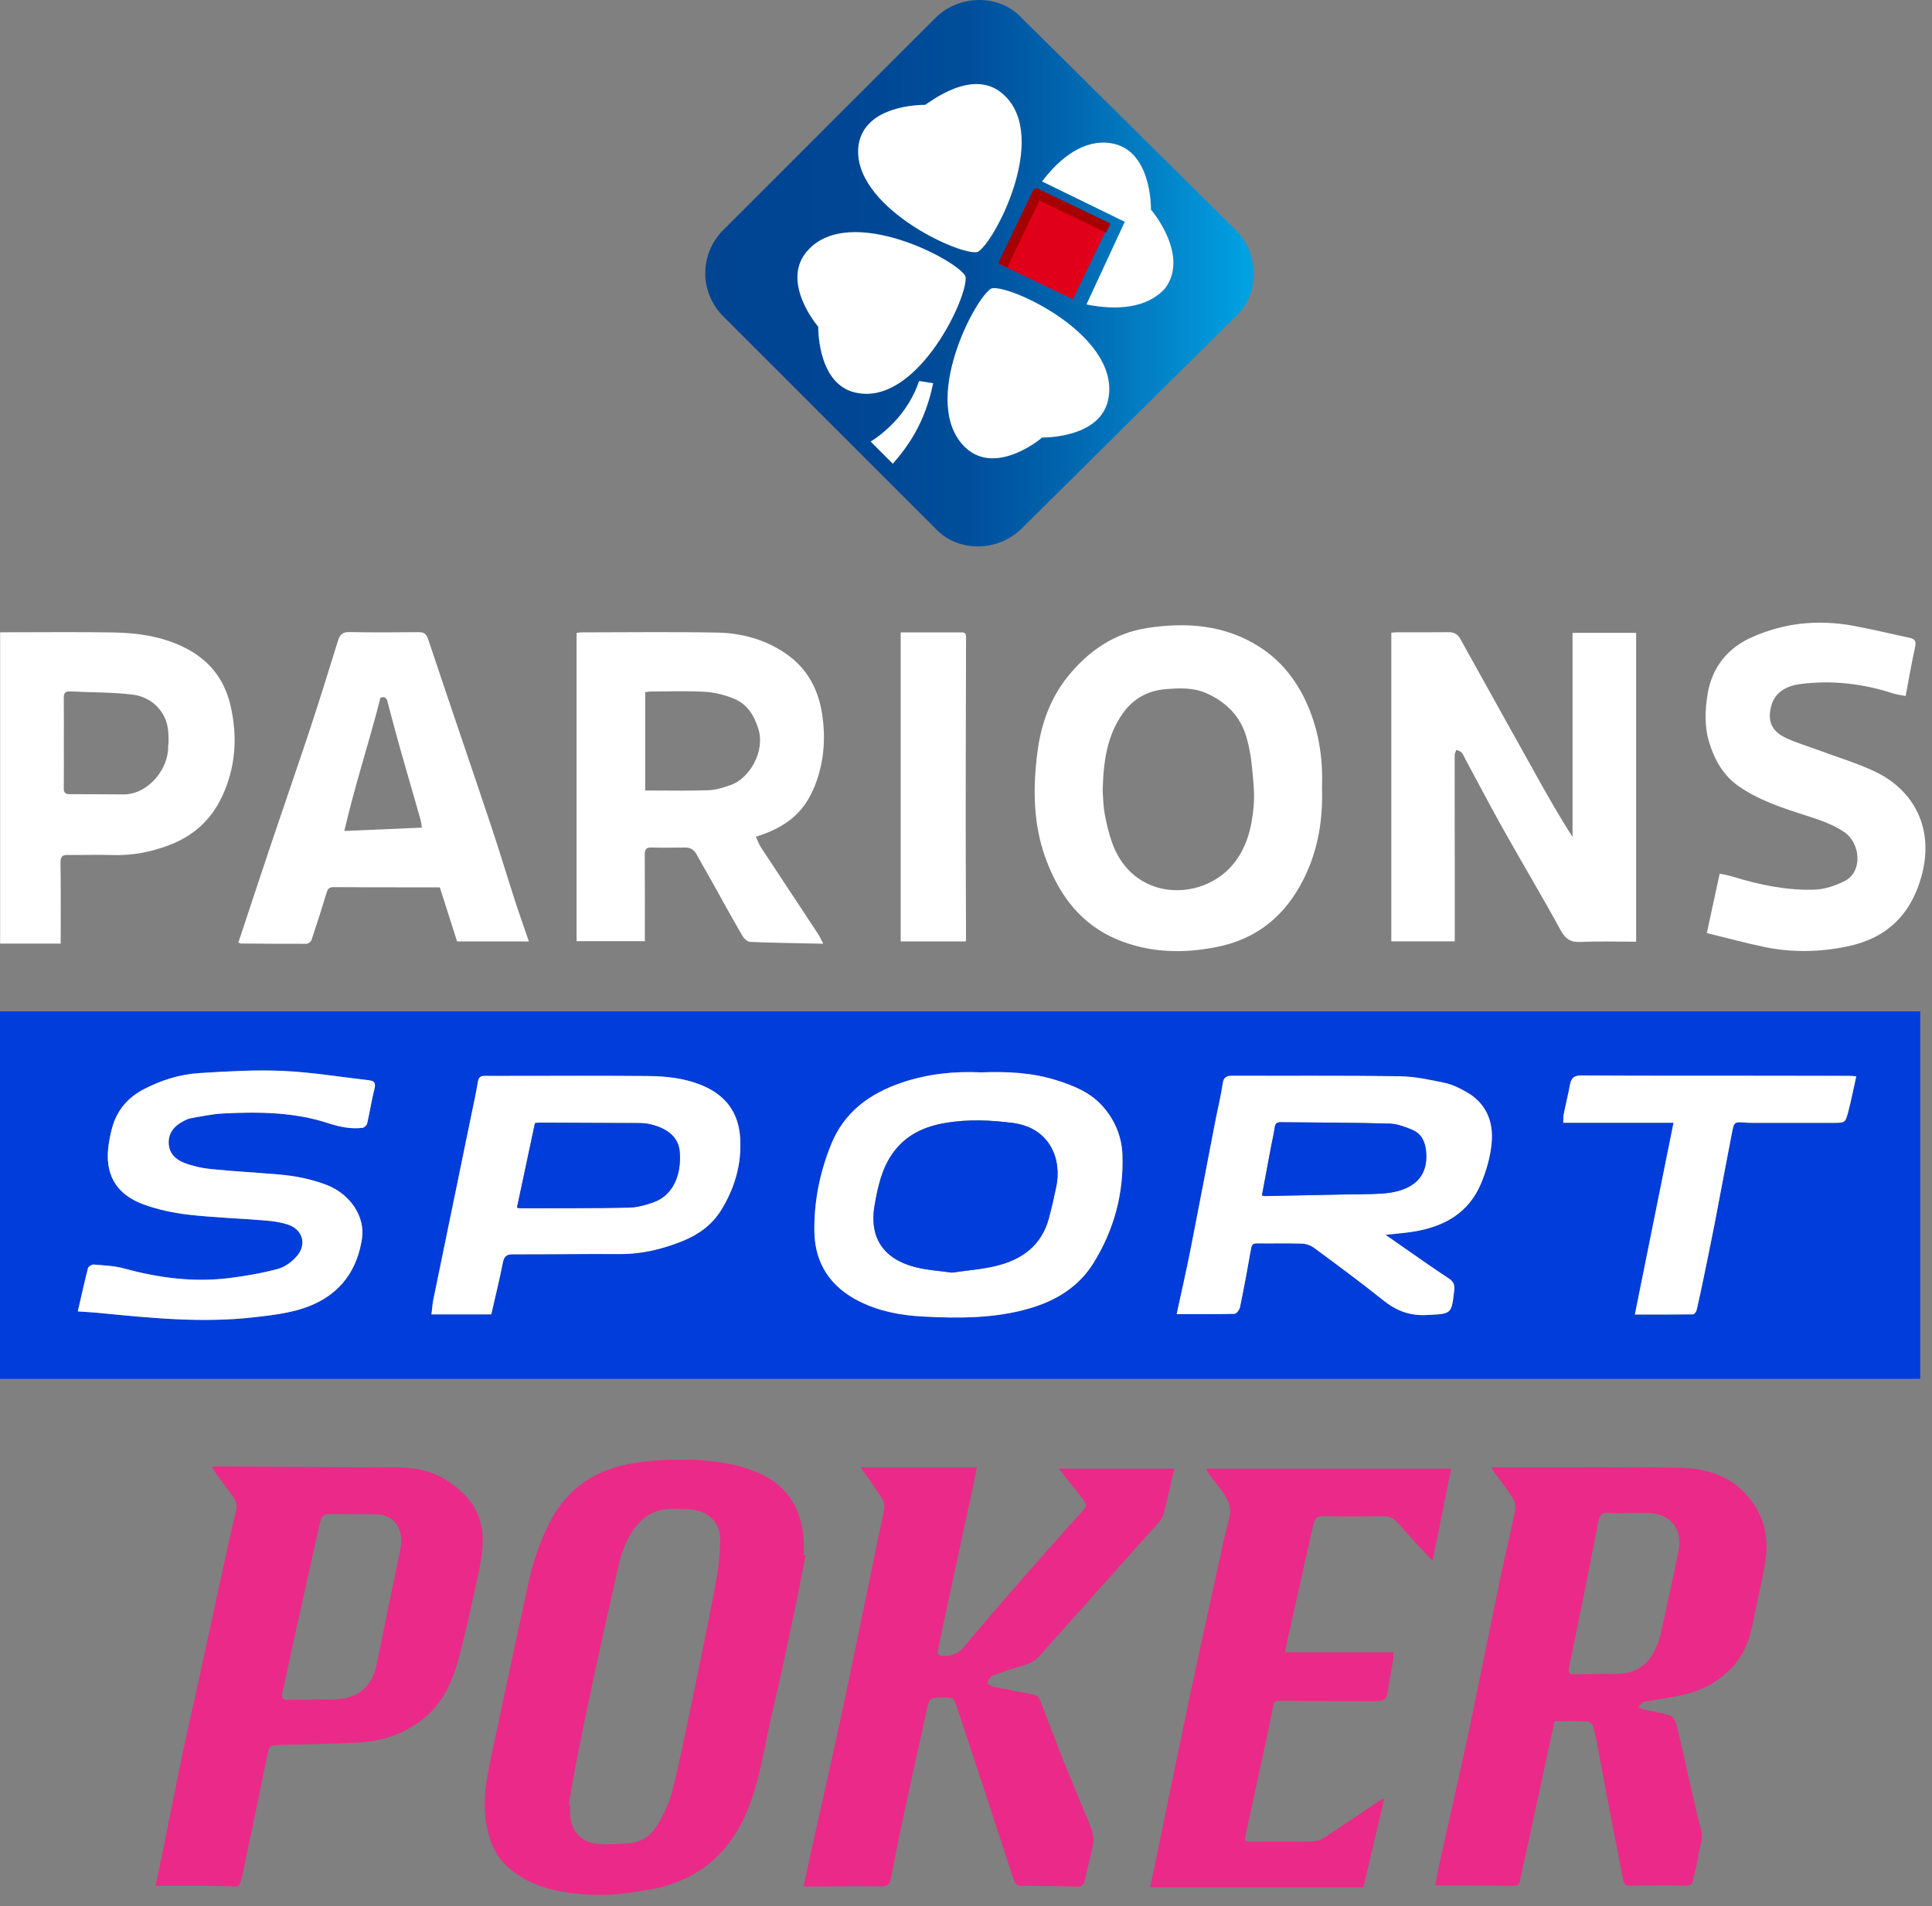 <svg width="152" height="150" viewBox="0 0 152 150" fill="none" xmlns="http://www.w3.org/2000/svg">
<rect x="0" y="0" width="152" height="150" fill="#808080" stroke="none"/>
<path d="M88.993 16.87C88.993 16.558 88.993 12.575 86.181 12.184C84.307 11.871 82.666 13.199 81.339 14.918L87.196 17.729L84.463 23.587C86.572 23.977 88.758 23.899 90.008 22.415C91.648 20.15 89.149 17.026 88.993 16.87ZM77.746 22.415C76.575 22.962 72.669 30.538 75.872 33.662C77.98 35.615 81.104 33.115 81.261 32.959C81.573 32.959 85.556 32.959 85.947 30.147C86.728 25.696 79.074 22.103 77.746 22.415ZM76.731 19.838C77.902 19.291 81.807 11.715 78.605 8.747C76.496 6.795 73.372 9.294 73.06 9.45C72.748 9.45 68.764 9.45 68.374 12.262C67.827 16.558 75.481 20.15 76.731 19.838ZM75.872 21.556C75.325 20.385 67.749 16.48 64.781 19.682C62.828 21.791 65.328 24.915 65.484 25.071C65.484 25.383 65.484 29.366 68.296 29.757C72.669 30.538 76.184 22.806 75.872 21.556ZM69.233 33.193L70.795 34.755C71.81 33.584 73.06 31.944 73.607 29.054C73.45 29.054 72.748 28.898 72.591 28.898C71.966 31.085 70.404 32.49 69.233 33.193Z" fill="#333333"/>
<path d="M83.517 23.208L86.05 17.926L80.768 15.393L78.236 20.675L83.517 23.208Z" fill="#DF0019"/>
<g clip-path="url(#clip0_309_302)">
<path d="M0 108.507V79.59H151.075V108.507H0ZM109.003 97.174C109.769 97.09 110.474 97.038 111.17 96.929C113.57 96.551 115.531 95.483 116.513 93.148C116.934 92.145 117.249 91.048 117.351 89.971C117.511 88.281 116.934 86.813 115.364 85.932C114.823 85.628 114.239 85.337 113.638 85.211C112.467 84.968 111.272 84.713 110.084 84.696C105.711 84.633 101.336 84.672 96.963 84.657C96.507 84.657 96.269 84.747 96.194 85.269C96.049 86.274 95.801 87.262 95.608 88.259C94.958 91.616 94.325 94.975 93.663 98.327C93.329 100.017 92.943 101.696 92.573 103.417C94.117 103.417 95.617 103.432 97.12 103.393C97.275 103.388 97.513 103.075 97.554 102.871C97.869 101.344 98.155 99.813 98.422 98.279C98.475 97.968 98.56 97.844 98.887 97.847C100.056 97.861 101.226 97.827 102.395 97.864C102.725 97.874 103.103 97.995 103.367 98.189C105.207 99.548 107.051 100.903 108.833 102.335C109.863 103.162 110.925 103.558 112.27 103.485C114.195 103.378 114.193 103.458 114.411 101.526C114.457 101.126 114.348 100.844 114.006 100.623C113.381 100.218 112.767 99.793 112.154 99.371C111.114 98.653 110.079 97.927 109 97.174H109.003ZM77.187 84.391C75.081 84.291 72.984 84.51 70.955 85.196C68.429 86.053 66.412 87.51 65.379 90.085C64.499 92.279 64.037 94.563 64.073 96.922C64.114 99.463 65.358 101.291 67.619 102.417C69.19 103.201 70.887 103.517 72.623 103.606C75.454 103.752 78.28 103.762 81.036 102.954C83.116 102.342 84.883 101.257 86.044 99.373C87.652 96.772 88.42 93.917 88.306 90.861C88.253 89.41 87.698 88.094 86.699 87C85.737 85.944 84.462 85.437 83.148 85.019C81.218 84.405 79.223 84.313 77.189 84.391H77.187ZM38.649 103.432C38.962 102.06 39.294 100.728 39.556 99.383C39.653 98.89 39.832 98.708 40.341 98.708C43.153 98.716 45.968 98.672 48.779 98.689C50.503 98.699 52.13 98.298 53.71 97.662C54.951 97.162 56.005 96.398 56.718 95.257C57.79 93.536 58.347 91.655 58.233 89.606C58.119 87.551 57.084 86.172 55.181 85.395C53.817 84.84 52.389 84.694 50.951 84.682C47.444 84.65 43.936 84.67 40.426 84.67C39.663 84.67 38.901 84.679 38.138 84.67C37.815 84.665 37.658 84.769 37.6 85.119C37.452 86.002 37.26 86.878 37.078 87.757C36.082 92.597 35.084 97.434 34.092 102.274C34.017 102.643 33.995 103.024 33.944 103.434H38.647L38.649 103.432ZM6.123 103.201C6.766 103.247 7.255 103.269 7.742 103.318C11.808 103.716 15.868 104.133 19.96 103.665C21.734 103.463 23.499 103.276 25.106 102.429C27.089 101.386 28.141 99.645 28.471 97.497C28.744 95.718 27.537 93.973 25.717 93.259C24.461 92.767 23.147 92.524 21.809 92.415C20.054 92.269 18.292 92.174 16.542 91.995C15.844 91.924 15.133 91.759 14.479 91.507C13.832 91.259 13.31 90.772 13.269 90.007C13.228 89.238 13.633 88.684 14.283 88.31C14.515 88.177 14.767 88.043 15.024 87.997C15.87 87.847 16.721 87.667 17.577 87.624C20.36 87.485 23.142 87.512 25.828 88.393C26.716 88.684 27.591 88.866 28.512 88.755C28.65 88.738 28.849 88.558 28.88 88.42C29.089 87.512 29.229 86.587 29.457 85.687C29.571 85.238 29.457 85.06 29.023 85.012C26.771 84.76 24.524 84.378 22.265 84.276C20.088 84.177 17.897 84.31 15.718 84.444C14.156 84.539 12.663 85 11.267 85.74C10.106 86.356 9.287 87.267 8.887 88.524C8.734 89.005 8.635 89.507 8.555 90.007C8.188 92.327 9.071 93.971 11.284 94.781C12.416 95.196 13.633 95.451 14.835 95.59C16.835 95.82 18.854 95.881 20.861 96.046C21.463 96.094 22.078 96.182 22.648 96.369C23.795 96.74 24.153 97.917 23.366 98.837C22.987 99.279 22.439 99.696 21.892 99.847C20.658 100.184 19.385 100.405 18.115 100.568C15.286 100.932 12.515 100.58 9.771 99.825C9.001 99.614 8.176 99.585 7.372 99.514C7.224 99.502 6.952 99.667 6.918 99.798C6.632 100.907 6.387 102.026 6.118 103.201H6.123ZM128.621 103.451C130.221 103.451 131.709 103.458 133.197 103.437C133.297 103.437 133.45 103.242 133.479 103.116C133.677 102.276 133.854 101.432 134.029 100.585C134.32 99.174 134.615 97.764 134.889 96.352C135.352 93.956 135.791 91.555 136.259 89.162C136.434 88.269 136.458 88.276 137.343 88.349C137.546 88.366 137.75 88.366 137.953 88.366C140.038 88.366 142.125 88.366 144.21 88.366C145.16 88.366 145.182 88.371 145.417 87.471C145.65 86.575 145.827 85.665 146.043 84.701C145.798 84.687 145.635 84.67 145.47 84.67C142.707 84.665 139.944 84.662 137.18 84.66C132.923 84.655 128.669 84.665 124.413 84.638C123.857 84.636 123.618 84.83 123.521 85.349C123.375 86.131 123.184 86.903 123.026 87.684C122.985 87.891 122.999 88.111 122.987 88.361H131.665C130.65 93.395 129.644 98.383 128.621 103.456V103.451Z" fill="#013DDA"/>
<path d="M117.339 115.468C118.328 115.468 119.254 115.468 120.18 115.468C124.197 115.475 128.216 115.436 132.23 115.512C134.688 115.558 136.795 116.417 138.155 118.645C139.049 120.114 139.117 121.694 138.819 123.315C138.557 124.747 138.206 126.162 137.934 127.592C137.672 128.97 137.2 130.264 136.218 131.269C135.287 132.225 134.136 132.922 132.841 133.269C131.784 133.553 130.689 133.684 129.607 133.883C129.508 133.902 129.384 133.878 129.309 133.929C129.149 134.043 129.016 134.194 128.873 134.327C129.026 134.395 129.171 134.492 129.329 134.529C130.02 134.689 130.73 134.779 131.396 135.004C131.627 135.082 131.833 135.463 131.903 135.742C132.23 137.041 132.499 138.351 132.8 139.657C133.134 141.111 133.445 142.57 133.84 144.007C134.043 144.745 133.677 145.366 133.61 146.045C133.544 146.681 133.321 147.298 133.205 147.931C133.142 148.276 133.006 148.4 132.64 148.39C131.573 148.361 130.504 148.376 129.438 148.376C129.2 148.376 128.963 148.376 128.725 148.385C127.78 148.431 127.792 148.431 127.617 147.512C127.312 145.9 126.987 144.293 126.677 142.681C126.364 141.055 126.066 139.427 125.756 137.8C125.63 137.135 125.513 136.468 125.334 135.817C125.29 135.66 125.016 135.468 124.839 135.461C124.013 135.422 123.184 135.444 122.309 135.444C122.09 136.439 121.87 137.424 121.656 138.41C121.174 140.643 120.697 142.878 120.214 145.111C120.006 146.072 119.775 147.026 119.586 147.992C119.518 148.337 119.358 148.41 119.034 148.405C117.424 148.383 115.814 148.383 114.202 148.376C113.8 148.376 113.395 148.376 112.92 148.376C113.037 147.766 113.143 147.126 113.284 146.495C114.023 143.155 114.799 139.825 115.509 136.48C116.372 132.422 117.172 128.349 118.016 124.288C118.394 122.468 118.837 120.66 119.208 118.835C119.269 118.541 119.179 118.15 119.019 117.893C118.597 117.218 118.096 116.597 117.633 115.949C117.528 115.803 117.446 115.643 117.342 115.47L117.339 115.468ZM128.17 119.063C127.627 119.063 127.084 119.097 126.546 119.053C126.046 119.014 125.848 119.247 125.763 119.689C125.416 121.466 125.062 123.242 124.708 125.017C124.449 126.308 124.187 127.599 123.923 128.89C123.761 129.684 123.584 130.478 123.433 131.274C123.382 131.548 123.426 131.776 123.811 131.766C124.98 131.74 126.148 131.745 127.317 131.72C128.509 131.696 129.447 131.184 130.041 130.145C130.308 129.682 130.521 129.165 130.64 128.643C131.135 126.466 131.602 124.281 132.044 122.092C132.407 120.298 131.421 119.097 129.595 119.06C129.12 119.051 128.647 119.06 128.172 119.06L128.17 119.063Z" fill="#EB2988"/>
<path d="M63.367 122.407C63.098 123.781 62.849 125.16 62.558 126.531C61.981 129.245 61.428 131.965 60.781 134.662C60.153 137.276 59.831 139.963 58.798 142.48C57.559 145.499 55.434 147.531 52.297 148.436C51.361 148.706 50.377 148.817 49.41 148.963C47.858 149.196 46.302 149.155 44.751 148.946C42.867 148.693 41.132 148.087 39.738 146.718C38.863 145.856 38.492 144.764 38.278 143.596C37.963 141.873 38.23 140.184 38.589 138.504C39.575 133.883 40.55 129.262 41.558 124.645C41.91 123.038 42.419 121.478 43.151 119.99C44.576 117.094 46.93 115.551 50.064 115.111C52.464 114.774 54.873 114.767 57.256 115.179C58.275 115.356 59.307 115.694 60.219 116.179C62.189 117.23 63.089 119.017 63.229 121.211C63.254 121.599 63.232 121.992 63.232 122.381C63.275 122.39 63.319 122.398 63.363 122.407H63.367ZM44.746 142.028C44.78 142.033 44.814 142.041 44.848 142.045C44.848 142.283 44.838 142.521 44.848 142.759C44.911 144.053 45.669 144.958 46.949 145.094C47.764 145.181 48.6 145.121 49.424 145.072C50.476 145.009 51.259 144.41 51.763 143.553C52.239 142.747 52.66 141.868 52.888 140.965C53.443 138.766 53.889 136.538 54.352 134.317C55.009 131.15 55.671 127.982 56.27 124.805C56.495 123.614 56.648 122.393 56.66 121.182C56.675 119.837 55.763 118.941 54.425 118.793C53.838 118.728 53.242 118.728 52.651 118.747C51.485 118.788 50.595 119.354 49.914 120.276C49.267 121.15 48.901 122.152 48.663 123.196C48.018 126.033 47.386 128.876 46.772 131.72C46.292 133.936 45.834 136.16 45.391 138.383C45.148 139.592 44.959 140.81 44.746 142.024V142.028Z" fill="#EB2988"/>
<path d="M83.279 115.575H92.379C92.097 116.805 91.853 117.997 91.537 119.167C91.45 119.487 91.183 119.779 90.953 120.038C87.918 123.444 84.871 126.839 81.841 130.247C81.487 130.645 81.087 130.893 80.581 131.038C79.737 131.283 78.896 131.558 78.079 131.878C77.883 131.956 77.776 132.266 77.628 132.473C77.815 132.567 77.994 132.708 78.193 132.749C79.221 132.961 80.253 133.15 81.284 133.344C81.732 133.429 81.832 133.808 81.965 134.152C82.544 135.652 83.109 137.162 83.705 138.655C84.365 140.305 85.048 141.946 85.739 143.584C85.981 144.162 86.122 144.732 85.962 145.361C85.734 146.247 85.533 147.138 85.329 148.028C85.252 148.361 85.085 148.48 84.721 148.468C83.281 148.422 81.841 148.405 80.401 148.405C80.045 148.405 79.882 148.32 79.761 147.948C78.283 143.41 76.777 138.878 75.282 134.344C75.032 133.587 75.022 133.577 74.157 133.587C73.153 133.599 73.129 133.594 72.918 134.538C72.266 137.463 71.626 140.393 70.996 143.322C70.669 144.846 70.366 146.373 70.072 147.905C69.99 148.337 69.798 148.451 69.357 148.446C67.411 148.424 65.462 148.453 63.513 148.463C63.433 148.463 63.353 148.451 63.224 148.439C63.362 147.781 63.491 147.157 63.629 146.536C64.507 142.584 65.413 138.638 66.259 134.679C67.26 129.99 68.206 125.291 69.178 120.594C69.304 119.983 69.469 119.376 69.561 118.757C69.597 118.512 69.561 118.201 69.435 117.997C69.028 117.335 68.562 116.706 68.121 116.063C68 115.886 67.879 115.711 67.714 115.47H76.857C76.709 116.191 76.574 116.864 76.431 117.536C75.711 120.878 74.986 124.22 74.268 127.563C74.104 128.322 73.958 129.087 73.793 129.849C73.713 130.223 73.861 130.303 74.22 130.32C74.921 130.354 75.415 130.111 75.876 129.558C77.57 127.529 79.306 125.531 81.044 123.541C82.358 122.034 83.698 120.548 85.034 119.06C85.538 118.497 85.562 118.444 85.109 117.861C84.505 117.087 83.887 116.325 83.276 115.555V115.577L83.279 115.575Z" fill="#EB2988"/>
<path d="M12.234 148.41C12.38 147.73 12.525 147.094 12.654 146.453C13.228 143.613 13.783 140.771 14.377 137.936C14.804 135.897 15.279 133.871 15.723 131.837C16.331 129.058 16.925 126.274 17.531 123.495C17.863 121.973 18.19 120.449 18.564 118.936C18.677 118.47 18.581 118.111 18.316 117.754C17.902 117.196 17.492 116.635 17.082 116.075C16.947 115.885 16.823 115.689 16.678 115.475C16.767 115.434 16.809 115.4 16.85 115.4C21.678 115.427 26.507 115.456 31.338 115.483C32.562 115.49 33.753 115.701 34.812 116.305C36.792 117.434 38.092 119.07 37.975 121.463C37.92 122.635 37.648 123.803 37.396 124.956C36.962 126.939 36.531 128.927 35.98 130.878C35.464 132.715 34.589 134.371 32.967 135.519C31.542 136.526 29.942 137.041 28.221 137.128C26.042 137.237 23.855 137.276 21.674 137.327C21.332 137.334 21.179 137.417 21.104 137.788C20.447 141.021 19.761 144.247 19.085 147.475C19.078 147.509 19.073 147.543 19.065 147.575C18.758 148.706 18.884 148.443 17.909 148.427C16.181 148.395 14.452 148.414 12.724 148.41C12.576 148.41 12.428 148.41 12.232 148.41H12.234ZM24.597 133.774C24.597 133.759 24.597 133.742 24.597 133.728C25.256 133.728 25.921 133.766 26.578 133.72C28.192 133.601 29.23 132.72 29.586 131.164C29.865 129.944 30.092 128.711 30.347 127.482C30.727 125.643 31.12 123.803 31.494 121.961C31.777 120.563 31.251 119.157 29.474 119.167C28.221 119.174 26.968 119.135 25.712 119.15C25.559 119.15 25.317 119.344 25.273 119.492C25.082 120.157 24.944 120.837 24.793 121.514C24.248 123.958 23.705 126.402 23.165 128.847C22.845 130.303 22.544 131.762 22.214 133.215C22.12 133.628 22.253 133.781 22.663 133.774C23.308 133.762 23.95 133.771 24.595 133.771L24.597 133.774Z" fill="#EB2988"/>
<path d="M94.885 115.577H114.166C113.679 118.004 113.206 120.361 112.709 122.832C112.292 122.388 111.897 121.983 111.517 121.565C110.978 120.978 110.45 120.381 109.921 119.786C109.633 119.463 109.291 119.317 108.845 119.322C107.253 119.339 105.658 119.347 104.065 119.315C103.636 119.308 103.447 119.466 103.36 119.847C103.185 120.623 103.003 121.398 102.829 122.174C102.295 124.553 101.765 126.934 101.234 129.315C101.188 129.526 101.154 129.74 101.103 130.026H109.64C109.626 130.286 109.631 130.485 109.599 130.674C109.458 131.507 109.277 132.334 109.175 133.172C109.109 133.711 108.865 133.876 108.346 133.871C105.786 133.851 103.226 133.871 100.666 133.844C100.31 133.842 100.235 133.931 100.165 134.269C99.716 136.492 99.231 138.706 98.754 140.924C98.495 142.133 98.228 143.339 97.968 144.548C97.949 144.643 97.966 144.744 97.966 144.873C98.114 144.893 98.245 144.922 98.376 144.922C100.002 144.924 101.631 144.939 103.258 144.91C103.573 144.905 103.927 144.778 104.193 144.604C105.614 143.681 107.013 142.725 108.423 141.783C108.545 141.701 108.683 141.643 108.913 141.524C108.351 143.912 107.81 146.201 107.262 148.521H90.485C90.696 147.519 90.905 146.548 91.106 145.575C91.935 141.577 92.742 137.572 93.591 133.58C94.487 129.354 95.421 125.138 96.344 120.917C96.485 120.271 96.725 119.638 96.778 118.987C96.81 118.592 96.64 118.131 96.429 117.779C96.07 117.186 95.603 116.665 95.188 116.106C95.072 115.949 94.989 115.764 94.885 115.58V115.577Z" fill="#EB2988"/>
<path d="M109.466 49.794C109.597 49.782 109.728 49.76 109.858 49.76C111.231 49.757 112.605 49.767 113.977 49.75C114.423 49.745 114.702 49.934 114.91 50.313C116.915 53.927 118.924 57.541 120.939 61.15C121.821 62.73 122.713 64.303 123.719 65.859V49.803H128.723V74.109C127.249 74.109 125.809 74.058 124.374 74.129C123.576 74.167 123.164 73.905 122.776 73.194C121.327 70.536 119.77 67.934 118.289 65.294C117.264 63.466 116.292 61.604 115.296 59.76C115.199 59.58 115.128 59.379 115 59.228C114.905 59.119 114.731 59.075 114.59 59.005C114.542 59.133 114.45 59.26 114.447 59.388C114.442 62.155 114.45 64.922 114.452 67.689C114.452 69.808 114.452 71.927 114.452 74.08H109.461V49.794H109.466Z" fill="white"/>
<path d="M59.467 65.845C59.61 66.148 59.705 66.437 59.867 66.684C61.355 68.949 62.856 71.206 64.344 73.471C64.507 73.716 64.623 73.99 64.771 74.267C62.803 74.226 60.907 74.201 59.016 74.124C58.798 74.114 58.519 73.842 58.393 73.621C57.562 72.187 56.767 70.731 55.957 69.281C55.569 68.587 55.169 67.9 54.784 67.206C54.592 66.859 54.306 66.697 53.914 66.697C53.031 66.701 52.151 66.723 51.269 66.697C50.835 66.682 50.724 66.84 50.726 67.252C50.743 69.51 50.733 71.767 50.733 74.065H45.362V49.811C45.492 49.794 45.621 49.765 45.749 49.765C49.31 49.762 52.869 49.714 56.43 49.782C58.35 49.818 60.187 50.318 61.804 51.422C63.484 52.57 64.376 54.204 64.681 56.197C64.955 57.973 64.846 59.723 64.262 61.422C63.46 63.752 62.056 65.044 59.465 65.849L59.467 65.845ZM50.758 62.209C52.452 62.209 54.093 62.243 55.729 62.189C56.309 62.17 56.895 61.985 57.45 61.794C58.951 61.282 60.224 59.153 59.663 57.359C59.324 56.272 58.788 55.427 57.773 54.998C57.055 54.694 56.255 54.49 55.48 54.444C54.045 54.357 52.6 54.417 51.16 54.42C51.032 54.42 50.905 54.451 50.76 54.471V62.206L50.758 62.209Z" fill="white"/>
<path d="M104.009 61.978C104.097 64.777 103.612 67.354 102.259 69.747C100.802 72.325 98.672 73.93 95.763 74.517C93.125 75.051 90.517 74.99 88.015 73.983C85.073 72.798 83.325 70.456 82.266 67.553C81.269 64.825 81.257 61.988 81.623 59.17C81.902 57.01 82.617 54.961 84.028 53.216C85.659 51.197 87.707 49.813 90.267 49.42C93.358 48.944 96.4 49.17 99.132 50.934C101.004 52.146 102.245 53.874 103.054 55.93C103.832 57.903 104.085 59.961 104.009 61.98V61.978ZM86.752 62.214C86.789 62.677 86.789 63.362 86.908 64.024C87.048 64.806 87.235 65.587 87.501 66.332C89.133 70.898 94.408 70.966 96.892 68.155C98.085 66.806 98.485 65.138 98.633 63.425C98.722 62.388 98.594 61.323 98.49 60.279C98.415 59.519 98.281 58.757 98.068 58.024C97.586 56.359 96.473 55.243 94.9 54.548C93.86 54.09 92.781 54.148 91.7 54.235C90.309 54.347 89.159 54.985 88.357 56.109C87.104 57.859 86.808 59.9 86.752 62.214Z" fill="white"/>
<path d="M18.755 74.165C19.652 71.466 20.534 68.784 21.433 66.109C22.42 63.175 23.438 60.255 24.41 57.316C25.169 55.019 25.879 52.706 26.599 50.398C26.737 49.956 26.946 49.733 27.46 49.743C29.273 49.774 31.088 49.769 32.902 49.748C33.34 49.743 33.537 49.862 33.685 50.306C35.299 55.143 36.955 59.966 38.574 64.801C39.253 66.825 39.864 68.871 40.523 70.9C40.865 71.956 41.24 73.002 41.611 74.087H35.961C35.503 72.653 35.054 71.245 34.603 69.83C33.859 69.83 33.183 69.83 32.504 69.83C30.436 69.828 28.366 69.83 26.299 69.813C25.988 69.811 25.811 69.871 25.712 70.199C25.331 71.461 24.929 72.718 24.51 73.971C24.463 74.107 24.248 74.272 24.11 74.272C22.381 74.281 20.653 74.262 18.925 74.25C18.895 74.25 18.864 74.221 18.757 74.165H18.755ZM33.188 65.131C33.156 64.925 33.144 64.726 33.091 64.536C32.88 63.772 32.659 63.01 32.439 62.248C32.073 60.973 31.702 59.701 31.346 58.425C31.05 57.359 30.768 56.286 30.487 55.216C30.407 54.913 30.257 54.784 29.932 54.91C29.057 58.376 27.923 61.772 27.091 65.393C29.2 65.303 31.166 65.218 33.183 65.131H33.188Z" fill="white"/>
<path d="M4.773 74.257H0.01V49.757C0.206 49.757 0.419 49.757 0.633 49.757C3.396 49.757 6.16 49.726 8.923 49.772C10.811 49.803 12.678 50.075 14.406 50.905C16.37 51.847 17.635 53.364 18.134 55.514C18.704 57.976 18.547 60.371 17.48 62.665C16.622 64.514 15.209 65.798 13.286 66.517C11.859 67.051 10.402 67.34 8.87 67.289C7.701 67.25 6.53 67.296 5.36 67.279C4.916 67.272 4.754 67.393 4.761 67.883C4.792 69.988 4.775 72.092 4.775 74.257H4.773ZM5.023 58.41C5.023 59.614 5.03 60.82 5.018 62.024C5.013 62.371 5.134 62.498 5.488 62.498C6.894 62.493 8.3 62.51 9.708 62.517C11.655 62.527 13.286 60.5 13.228 58.718C13.286 58.408 13.262 57.876 13.228 57.5C13.095 55.99 11.924 54.842 10.433 54.663C8.809 54.466 7.161 54.498 5.522 54.41C5.095 54.386 5.013 54.575 5.018 54.947C5.032 56.099 5.023 57.255 5.023 58.408V58.41Z" fill="white"/>
<path d="M149.931 54.772C149.623 54.711 149.264 54.675 148.93 54.566C146.527 53.784 144.077 53.505 141.568 53.842C140.584 53.976 139.701 54.464 139.403 55.396C138.998 56.658 139.347 57.514 140.453 58.046C141.318 58.461 142.254 58.728 143.158 59.066C144.6 59.602 146.086 60.048 147.475 60.701C150.626 62.182 152.212 65.257 151.162 69C150.311 72.026 148.401 73.847 145.327 74.483C143.155 74.932 140.983 74.973 138.819 74.524C137.287 74.206 135.774 73.791 134.283 73.429C134.637 71.798 134.957 70.311 135.297 68.747C135.631 68.825 135.975 68.881 136.305 68.983C138.421 69.631 140.576 70.092 142.792 70.01C143.572 69.98 144.392 69.701 145.1 69.349C146.607 68.602 146.358 66.323 145.087 65.471C144.079 64.796 142.954 64.459 141.829 64.095C140.072 63.527 138.319 62.939 136.785 61.869C135.58 61.027 134.906 59.82 134.477 58.447C134.082 57.17 134.143 55.837 134.351 54.587C134.688 52.57 135.874 51.029 137.784 50.167C140.327 49.017 142.991 48.743 145.723 49.231C147.235 49.5 148.728 49.876 150.234 50.189C150.692 50.286 150.767 50.5 150.665 50.951C150.389 52.189 150.178 53.442 149.926 54.772H149.931Z" fill="white"/>
<path d="M70.862 49.767C72.492 49.767 74.082 49.769 75.672 49.767C75.992 49.767 76.006 49.952 76.004 50.202C75.992 54.951 75.977 59.701 75.977 64.451C75.977 67.59 75.994 70.728 76.002 73.866C76.002 73.93 75.989 73.995 75.977 74.087H70.862V49.767Z" fill="white"/>
<path d="M83.274 115.553C83.274 115.553 83.29 115.569 83.3 115.574C83.295 115.574 83.287 115.577 83.279 115.577L83.274 115.551V115.553Z" fill="#EB2988"/>
<path d="M109.003 97.174C110.082 97.924 111.117 98.65 112.157 99.371C112.77 99.796 113.383 100.218 114.009 100.623C114.348 100.844 114.459 101.126 114.413 101.526C114.195 103.458 114.198 103.381 112.273 103.485C110.928 103.558 109.866 103.162 108.836 102.335C107.054 100.903 105.209 99.548 103.369 98.189C103.105 97.995 102.727 97.873 102.397 97.864C101.229 97.827 100.058 97.864 98.89 97.847C98.56 97.842 98.478 97.968 98.424 98.279C98.158 99.813 97.871 101.347 97.556 102.871C97.515 103.075 97.275 103.39 97.123 103.393C95.622 103.432 94.119 103.417 92.575 103.417C92.946 101.694 93.331 100.017 93.666 98.327C94.328 94.973 94.96 91.614 95.61 88.259C95.804 87.262 96.051 86.274 96.197 85.269C96.272 84.747 96.512 84.655 96.965 84.657C101.338 84.672 105.713 84.636 110.086 84.696C111.274 84.713 112.469 84.966 113.64 85.211C114.241 85.335 114.823 85.626 115.366 85.932C116.937 86.815 117.514 88.281 117.354 89.971C117.252 91.048 116.937 92.145 116.515 93.148C115.533 95.483 113.572 96.551 111.172 96.929C110.477 97.038 109.771 97.09 109.005 97.174H109.003ZM99.282 94.075C99.406 94.106 99.452 94.128 99.501 94.128C101.583 94.087 103.665 94.043 105.747 94C106.746 93.978 107.75 93.997 108.746 93.929C110.566 93.803 112.455 93.075 112.193 90.558C112.113 89.796 111.803 89.201 111.107 88.912C110.535 88.674 109.914 88.439 109.311 88.422C106.465 88.344 103.619 88.344 100.773 88.315C100.499 88.313 100.342 88.393 100.296 88.704C100.216 89.257 100.085 89.801 99.981 90.349C99.748 91.59 99.517 92.83 99.285 94.077L99.282 94.075Z" fill="white"/>
<path d="M77.187 84.391C79.221 84.313 81.216 84.405 83.145 85.019C84.459 85.437 85.734 85.946 86.697 87C87.695 88.094 88.25 89.41 88.304 90.861C88.418 93.915 87.649 96.769 86.042 99.374C84.879 101.257 83.111 102.342 81.034 102.954C78.278 103.764 75.451 103.754 72.62 103.606C70.884 103.517 69.19 103.201 67.617 102.417C65.358 101.291 64.112 99.463 64.07 96.922C64.034 94.563 64.495 92.279 65.377 90.085C66.41 87.51 68.426 86.053 70.952 85.196C72.981 84.51 75.078 84.289 77.184 84.391H77.187ZM74.884 100.15C76.067 99.978 77.238 99.895 78.365 99.621C80.392 99.128 81.943 98.022 82.517 95.883C82.74 95.051 82.932 94.211 83.106 93.369C83.55 91.233 82.617 88.747 79.667 88.369C77.929 88.145 76.208 88.075 74.462 88.356C72.673 88.648 71.17 89.352 70.14 90.895C69.34 92.094 69.047 93.488 68.809 94.861C68.376 97.364 69.476 99.041 71.941 99.699C72.894 99.954 73.902 100.005 74.886 100.15H74.884Z" fill="white"/>
<path d="M38.649 103.432H33.947C33.997 103.021 34.019 102.64 34.094 102.271C35.086 97.432 36.087 92.592 37.081 87.755C37.263 86.876 37.454 86 37.602 85.116C37.66 84.769 37.818 84.665 38.14 84.667C38.904 84.677 39.665 84.667 40.428 84.667C43.936 84.667 47.446 84.648 50.954 84.679C52.394 84.692 53.821 84.837 55.184 85.393C57.089 86.17 58.122 87.548 58.236 89.604C58.35 91.653 57.792 93.534 56.721 95.254C56.008 96.398 54.953 97.16 53.712 97.66C52.132 98.298 50.505 98.696 48.782 98.687C45.97 98.67 43.156 98.713 40.344 98.706C39.837 98.706 39.655 98.888 39.558 99.381C39.294 100.725 38.964 102.058 38.652 103.429L38.649 103.432ZM40.671 95.041C40.816 95.065 40.882 95.087 40.947 95.087C43.779 95.077 46.61 95.094 49.441 95.036C50.117 95.022 50.813 94.832 51.453 94.599C52.883 94.075 53.627 92.558 53.477 90.648C53.39 89.541 52.583 88.796 51.08 88.459C50.801 88.395 50.508 88.386 50.222 88.383C47.628 88.366 45.034 88.359 42.441 88.349C42.312 88.349 42.181 88.378 42.087 88.391C41.609 90.633 41.144 92.827 40.671 95.043V95.041Z" fill="white"/>
<path d="M6.123 103.201C6.395 102.026 6.637 100.905 6.923 99.798C6.957 99.667 7.229 99.502 7.377 99.514C8.179 99.585 9.005 99.611 9.776 99.825C12.518 100.577 15.291 100.932 18.12 100.568C19.39 100.405 20.663 100.184 21.897 99.847C22.445 99.696 22.99 99.279 23.37 98.837C24.158 97.917 23.8 96.74 22.653 96.369C22.081 96.184 21.468 96.094 20.866 96.046C18.859 95.881 16.84 95.818 14.84 95.59C13.64 95.451 12.423 95.196 11.289 94.781C9.076 93.973 8.193 92.327 8.559 90.007C8.639 89.507 8.736 89.005 8.892 88.524C9.292 87.269 10.111 86.356 11.272 85.74C12.668 85 14.159 84.539 15.723 84.444C17.902 84.31 20.093 84.179 22.27 84.276C24.529 84.378 26.776 84.757 29.028 85.012C29.462 85.06 29.574 85.238 29.462 85.687C29.234 86.59 29.094 87.512 28.885 88.42C28.854 88.556 28.655 88.738 28.517 88.755C27.596 88.866 26.718 88.684 25.833 88.393C23.148 87.512 20.367 87.485 17.582 87.624C16.726 87.667 15.878 87.847 15.029 87.997C14.77 88.043 14.518 88.177 14.287 88.31C13.638 88.682 13.233 89.235 13.274 90.007C13.316 90.774 13.837 91.259 14.484 91.507C15.138 91.759 15.849 91.924 16.547 91.995C18.299 92.174 20.059 92.269 21.814 92.415C23.152 92.526 24.464 92.767 25.722 93.259C27.542 93.973 28.75 95.718 28.476 97.497C28.146 99.648 27.094 101.386 25.111 102.429C23.504 103.276 21.737 103.463 19.965 103.665C15.87 104.133 11.81 103.716 7.747 103.318C7.26 103.269 6.773 103.247 6.128 103.201H6.123Z" fill="white"/>
<path d="M128.621 103.451C129.644 98.381 130.65 93.393 131.665 88.356H122.987C122.999 88.106 122.985 87.886 123.026 87.679C123.184 86.9 123.375 86.126 123.521 85.344C123.618 84.823 123.858 84.628 124.413 84.633C128.669 84.66 132.924 84.653 137.18 84.655C139.944 84.655 142.707 84.66 145.47 84.665C145.635 84.665 145.798 84.682 146.043 84.696C145.827 85.66 145.65 86.57 145.417 87.466C145.184 88.366 145.16 88.361 144.21 88.361C142.125 88.361 140.038 88.361 137.953 88.361C137.75 88.361 137.546 88.361 137.343 88.344C136.458 88.274 136.434 88.267 136.259 89.157C135.791 91.551 135.352 93.951 134.889 96.347C134.616 97.759 134.32 99.17 134.029 100.58C133.854 101.424 133.677 102.272 133.479 103.111C133.45 103.238 133.294 103.432 133.197 103.432C131.709 103.451 130.221 103.446 128.621 103.446V103.451Z" fill="white"/>
<path d="M99.282 94.075C99.515 92.827 99.746 91.587 99.978 90.347C100.082 89.798 100.213 89.252 100.293 88.701C100.339 88.391 100.497 88.31 100.771 88.313C103.617 88.342 106.465 88.344 109.308 88.42C109.914 88.437 110.535 88.672 111.105 88.91C111.8 89.199 112.111 89.796 112.191 90.556C112.452 93.073 110.564 93.803 108.744 93.927C107.747 93.995 106.746 93.978 105.745 93.997C103.663 94.041 101.58 94.085 99.498 94.126C99.452 94.126 99.404 94.104 99.28 94.073L99.282 94.075Z" fill="#013DDA"/>
<path d="M74.884 100.15C73.9 100.007 72.892 99.954 71.939 99.699C69.474 99.041 68.376 97.364 68.807 94.861C69.045 93.488 69.338 92.094 70.138 90.895C71.168 89.352 72.669 88.648 74.46 88.356C76.205 88.073 77.929 88.145 79.665 88.369C82.615 88.747 83.548 91.23 83.104 93.369C82.93 94.211 82.738 95.053 82.515 95.883C81.941 98.022 80.389 99.131 78.363 99.621C77.238 99.895 76.065 99.975 74.882 100.15H74.884Z" fill="#013DDA"/>
<path d="M40.671 95.041C41.141 92.825 41.609 90.631 42.087 88.388C42.181 88.376 42.31 88.347 42.441 88.347C45.034 88.354 47.628 88.364 50.222 88.381C50.508 88.381 50.801 88.395 51.08 88.456C52.583 88.793 53.39 89.541 53.477 90.645C53.63 92.555 52.886 94.073 51.453 94.597C50.813 94.832 50.115 95.022 49.441 95.034C46.61 95.092 43.779 95.075 40.947 95.085C40.882 95.085 40.819 95.063 40.671 95.038V95.041Z" fill="#013DDA"/>
</g>
<path d="M56.915 18.089L73.576 1.428C75.48 -0.476 78.653 -0.476 80.398 1.428L97.218 18.089C99.122 19.993 99.122 23.166 97.218 24.911L80.398 41.572C78.494 43.476 75.321 43.476 73.576 41.572L56.915 24.911C55.011 23.007 55.011 19.993 56.915 18.089Z" fill="url(#paint0_linear_309_302)"/>
<path d="M90.553 16.502C90.553 16.184 90.553 11.742 87.38 11.266C85.317 10.948 83.413 12.376 81.985 14.28L88.491 17.454L85.476 23.959C87.856 24.435 90.236 24.277 91.664 22.69C93.568 20.151 90.712 16.66 90.553 16.502ZM78.018 22.69C76.749 23.325 72.306 31.734 75.956 35.225C78.336 37.447 81.826 34.59 81.985 34.432C82.302 34.432 86.745 34.432 87.221 31.258C88.015 26.34 79.446 22.373 78.018 22.69ZM76.908 19.834C78.177 19.199 82.62 10.79 78.97 7.458C76.59 5.236 73.1 8.092 72.782 8.251C72.465 8.251 68.022 8.251 67.546 11.424C66.911 16.184 75.48 20.151 76.908 19.834ZM75.956 21.738C75.321 20.469 66.911 16.026 63.579 19.675C61.358 22.055 64.214 25.546 64.373 25.705C64.373 26.022 64.373 30.465 67.546 30.941C72.306 31.734 76.273 23.166 75.956 21.738ZM68.498 34.749L70.243 36.495C71.354 35.225 72.782 33.321 73.417 30.148C73.258 30.148 72.465 29.989 72.306 29.989C71.513 32.369 69.767 33.956 68.498 34.749Z" fill="white"/>
<path d="M81.365 14.876L78.552 20.742L84.418 23.555L87.231 17.689L81.365 14.876Z" fill="#E1001A"/>
<path d="M81.508 14.779L81.165 15.495L87.031 18.308L87.374 17.592L81.508 14.779Z" fill="#A70000"/>
<path d="M81.347 14.845L78.534 20.711L79.249 21.054L82.062 15.188L81.347 14.845Z" fill="#A70000"/>
<defs>
<linearGradient id="paint0_linear_309_302" x1="97.791" y1="21.49" x2="54.406" y2="21.49" gradientUnits="userSpaceOnUse">
<stop stop-color="#00A0E1"/>
<stop offset="0.01" stop-color="#009EDF"/>
<stop offset="0.16" stop-color="#0381C6"/>
<stop offset="0.33" stop-color="#0064AE"/>
<stop offset="0.5" stop-color="#004E9B"/>
<stop offset="0.71" stop-color="#004694"/>
<stop offset="1" stop-color="#004492"/>
</linearGradient>
<clipPath id="clip0_309_302">
<rect width="151.487" height="100.121" fill="white" transform="translate(0 49)"/>
</clipPath>
</defs>
</svg>
